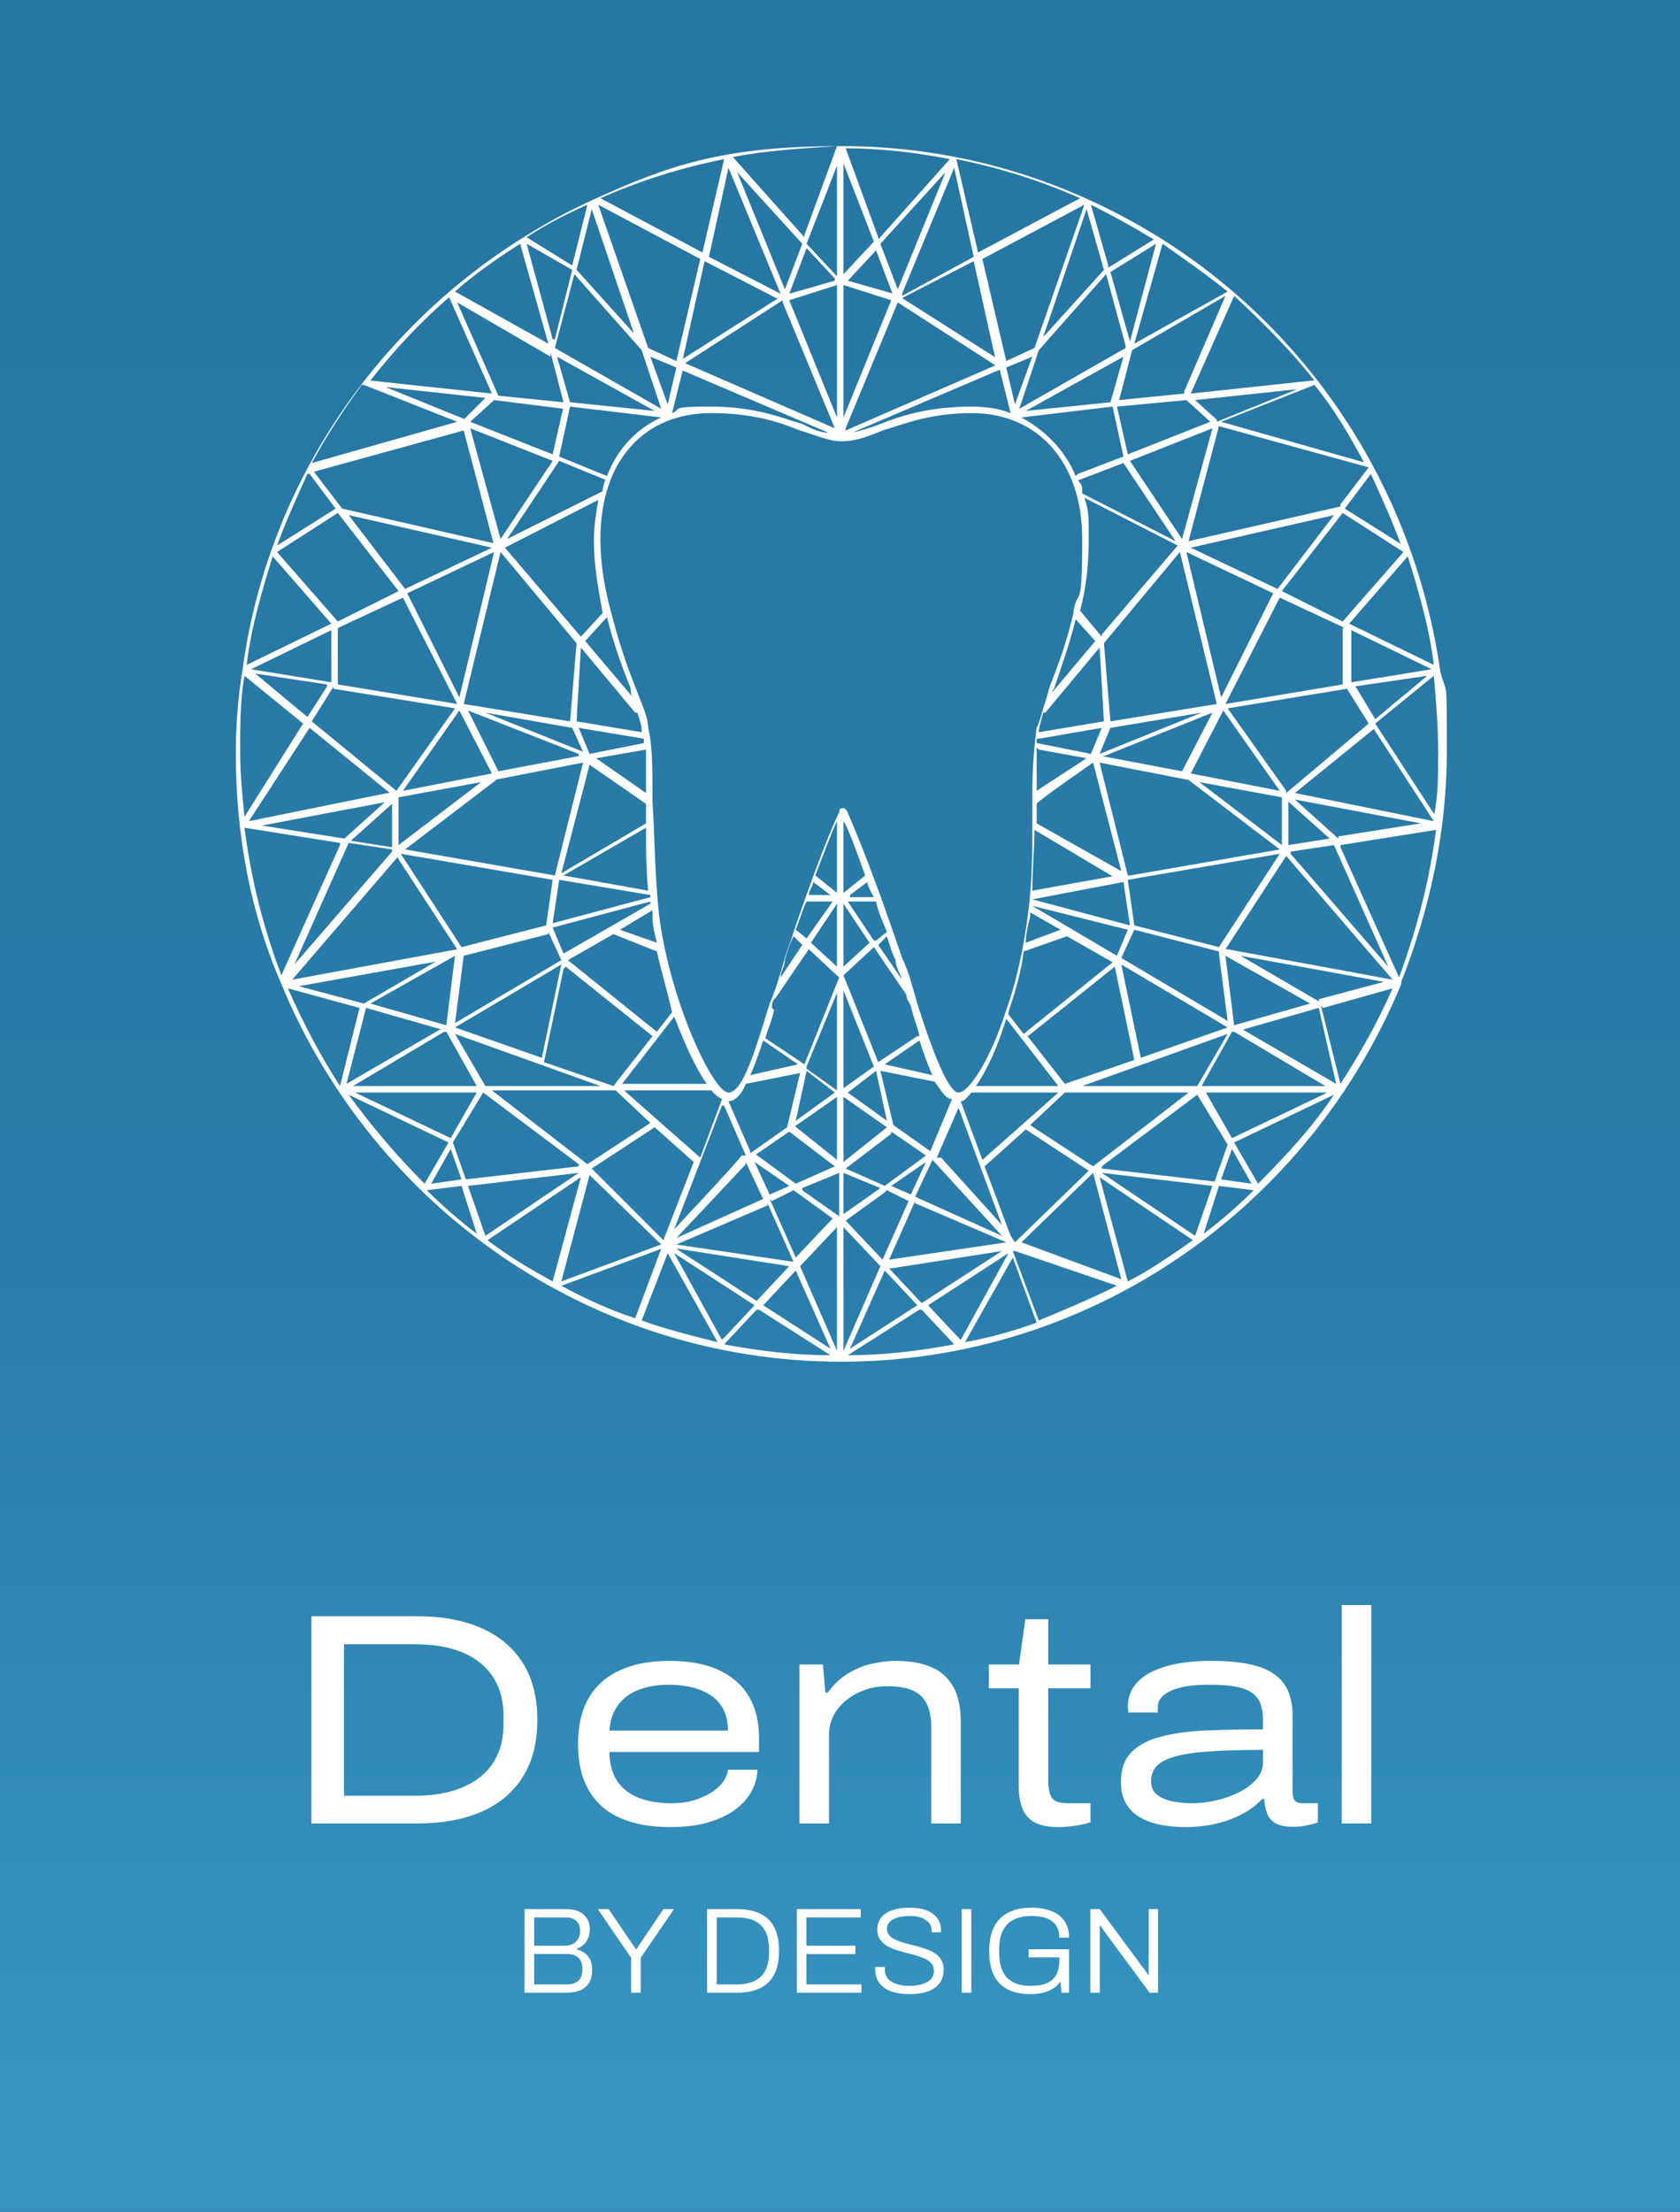 <svg
	id="header-logo"
	viewBox="0 0 98 129"
	version="1.1"
	xmlns="http://www.w3.org/2000/svg"
	xmlns:xlink="http://www.w3.org/1999/xlink"
	xml:space="preserve"
	class="transition-all duration-500 ease-in-out absolute left-0 z-10 logo-at-top"
	style="fill-rule:evenodd;clip-rule:evenodd;stroke-linejoin:round;stroke-miterlimit:2;"
>
	<rect x="0" y="0" width="98" height="129" fill="#333333" stroke="none"/>
	<rect
		x="0"
		y="0"
		width="98"
		height="129"
		style="fill:url(#_Linear1);fill-rule:nonzero;"
	></rect>
	<g id="Layer-1"> </g>
	<g
		id="Layer-11"
		transform="matrix(0.069,0,0,0.069,13.689,10.08)"
	>
		<g
			transform="matrix(1.061,0,0,1.061,865.151,127.865)"
		>
			<path
				d="M0,684.802L-19.022,651.945L60.525,613.901C43.232,639.84 22.481,662.321 0,684.802ZM-724.575,613.901L-645.028,651.945L-664.05,684.802C-686.531,662.321 -705.553,639.84 -724.575,613.901ZM-645.028,-22.48L-610.442,55.338L-707.282,44.962C-688.26,20.752 -667.509,-1.729 -643.298,-22.48L-645.028,-22.48ZM43.232,44.962L-53.608,55.338L-19.022,-22.48C3.459,-1.729 25.939,20.752 44.962,44.962L43.232,44.962ZM65.713,415.032L141.802,402.927C136.615,444.43 126.239,482.474 112.404,520.519L65.714,416.761L65.713,415.032ZM51.879,544.729L107.216,529.165C95.111,556.834 81.277,581.044 65.713,605.254L50.15,543L51.879,544.729ZM-43.232,612.172L55.337,612.172L-20.752,648.487L-41.503,612.172L-43.232,612.172ZM-29.398,681.343L-20.751,657.133L-5.188,684.802L-29.398,681.343M-31.127,686.531L-3.459,689.99C-15.564,702.095 -29.398,714.2 -43.233,724.576L-31.128,686.531L-31.127,686.531ZM-126.239,679.614L-51.879,729.764C-69.172,741.869 -86.465,753.974 -103.758,762.62L-126.239,679.614M-193.681,738.41L-112.404,766.079C-133.156,776.455 -153.907,785.101 -174.659,793.748L-195.41,738.41L-193.681,738.41ZM-195.41,743.598L-176.388,795.477C-195.41,802.394 -214.433,807.582 -233.455,811.041L-195.41,743.598ZM-268.041,785.101L-242.102,812.77C-269.77,817.958 -297.439,821.416 -326.837,821.416L-269.77,785.101L-268.041,785.101ZM-397.738,785.101L-340.671,821.416C-370.069,821.416 -397.738,817.958 -425.407,812.77L-399.468,785.101L-397.738,785.101ZM-470.369,740.14L-430.595,811.041C-451.346,805.853 -472.098,800.665 -491.12,793.748L-470.369,740.14ZM-475.557,736.681L-496.308,792.018C-517.06,785.101 -536.082,776.455 -555.104,766.079L-475.557,736.681M-539.541,679.614L-562.021,762.62C-581.044,752.245 -598.337,741.869 -613.9,729.764L-539.541,679.614M-634.652,686.531L-622.547,724.576C-636.381,714.2 -650.216,702.095 -662.321,689.99L-634.652,686.531M-643.298,657.133L-634.652,681.343L-658.862,684.802L-643.298,657.133M-622.547,612.172L-643.298,648.487L-719.387,612.172L-620.818,612.172L-622.547,612.172ZM-715.929,544.729L-731.492,606.984C-747.056,582.773 -760.891,556.834 -772.996,529.165L-715.929,544.729ZM-731.492,415.032L-778.183,518.789C-792.018,482.474 -802.394,442.7 -807.582,401.197L-731.492,413.302L-731.492,415.032ZM-631.193,76.09L-695.177,50.15L-615.63,58.797L-632.923,76.09L-631.193,76.09ZM-563.751,22.481L-553.375,62.255L-605.254,57.067L-638.11,-17.292L-563.751,25.94L-563.751,22.481ZM-565.48,15.564L-639.84,-25.939C-624.276,-39.773 -606.983,-51.878 -587.961,-63.983L-565.48,15.564ZM-546.458,-46.691L-582.773,-69.171C-567.209,-79.547 -549.916,-88.194 -534.353,-95.111L-546.458,-46.691ZM-442.7,-57.066L-523.977,-100.299C-492.85,-114.133 -459.993,-124.509 -425.407,-131.426L-442.7,-57.066ZM-361.423,-69.171L-418.49,-133.155C-390.821,-138.343 -363.152,-140.073 -335.484,-141.802L-361.423,-70.901L-361.423,-69.171ZM-302.627,-69.171L-328.566,-140.073C-300.898,-140.073 -271.5,-136.614 -245.56,-131.426L-302.627,-67.442L-302.627,-69.171ZM-223.079,-57.066L-240.372,-131.426C-205.786,-124.509 -172.93,-114.133 -141.802,-100.299L-223.079,-57.066ZM-119.321,-46.691L-133.156,-95.111C-115.863,-86.464 -100.299,-77.818 -83.006,-67.442L-119.321,-44.961L-119.321,-46.691ZM-98.57,15.564L-76.089,-63.984C-58.796,-51.878 -41.503,-39.773 -24.21,-25.939L-98.57,15.564ZM-58.796,55.338L-110.675,60.526L-100.299,20.752L-25.939,-22.48L-58.796,53.609L-58.796,55.338ZM-32.857,76.09L-50.15,60.526L31.127,51.879L-32.857,77.819L-32.857,76.09ZM63.984,409.844L29.398,378.716L129.697,397.739L63.984,408.114L63.984,409.844ZM25.939,420.22L60.525,415.032L103.758,511.872L25.939,421.949L25.939,420.22ZM-25.939,498.038L22.481,423.678L107.216,522.248L-24.21,498.038L-25.939,498.038ZM48.42,539.541L-13.834,503.226L100.299,523.977L48.42,537.812L48.42,539.541ZM-12.105,562.022L48.42,544.729L62.255,605.254L-12.105,562.022ZM-19.022,563.751L53.608,606.984L-44.962,606.984L-20.751,563.751L-19.022,563.751ZM-36.315,686.531L-50.15,726.305L-124.509,676.155L-36.315,686.531M-124.509,670.968L-48.42,613.901L-24.21,653.675L-34.586,683.073L-124.509,672.697L-124.509,670.968ZM-131.427,676.156L-108.946,760.891L-188.493,731.493L-131.427,676.156ZM-198.869,740.14L-236.914,809.311L-262.853,781.643L-198.869,740.14ZM-292.251,752.245L-204.057,738.41L-268.041,779.913L-293.98,752.245L-292.251,752.245ZM-297.439,753.974L-271.5,781.643L-325.108,816.229L-297.439,753.974ZM-300.898,750.515L-330.296,817.958L-330.296,719.388L-300.898,750.515ZM-335.484,817.958L-364.882,750.515L-335.484,719.388L-335.484,817.958ZM-368.34,753.974L-340.671,816.229L-394.28,781.643L-368.34,753.974ZM-401.197,781.643L-427.136,809.311L-465.181,740.139L-401.197,781.643ZM-461.722,736.681L-373.528,750.515L-399.468,778.184L-463.452,736.681L-461.722,736.681ZM-475.557,733.222L-555.104,762.62L-532.623,677.885L-475.557,733.222ZM-541.27,676.156L-615.63,726.305L-629.464,686.531L-541.27,676.156M-541.27,670.968L-631.193,681.343L-641.569,651.945L-617.359,612.172L-541.27,669.238L-541.27,670.968ZM-646.757,563.751L-622.547,606.984L-721.117,606.984L-648.486,563.751L-646.757,563.751ZM-651.945,562.022L-726.305,605.254L-710.741,544.729L-650.216,562.022L-651.945,562.022ZM-650.216,504.955L-712.47,541.27L-764.349,527.436L-648.486,506.684L-650.216,504.955ZM-686.531,423.678L-638.11,498.038L-769.537,522.248L-684.802,423.678L-686.531,423.678ZM-689.989,420.22L-767.808,510.143L-724.575,413.302L-689.989,418.49L-689.989,420.22ZM-693.448,378.716L-728.034,409.844L-793.747,399.468L-693.448,380.446L-693.448,378.716ZM-693.448,373.529L-804.123,396.009L-755.703,321.65L-691.719,373.529L-693.448,373.529ZM-736.68,290.522L-639.84,306.086L-686.531,371.799L-753.973,316.462L-736.68,288.793L-736.68,290.522ZM-741.868,288.793L-757.432,313.003L-798.935,278.417L-741.868,287.064L-741.868,288.793ZM-738.41,285.334L-802.394,274.959L-738.41,243.831L-738.41,285.334ZM-684.802,212.704L-733.222,236.914L-781.642,181.577L-733.222,150.449L-684.802,212.704ZM-608.712,174.659L-729.763,146.991L-752.244,117.593L-632.923,84.736L-608.712,176.389L-608.712,174.659ZM-562.021,108.946L-603.525,171.201L-627.735,83.007L-562.021,108.946ZM-480.744,69.172L-548.187,62.255L-558.563,25.94L-480.744,69.172ZM-562.021,12.106L-582.773,-63.984L-546.458,-43.232L-560.292,12.106L-562.021,12.106ZM-491.12,20.752L-475.557,67.443L-560.292,19.023L-544.728,-39.773L-491.12,20.752ZM-494.579,10.376L-542.999,-43.232L-530.894,-91.652L-496.308,10.376L-494.579,10.376ZM-463.451,29.398L-485.932,19.023L-525.706,-95.111L-444.429,-51.878L-463.451,29.398ZM-382.175,-20.751L-458.264,27.669L-440.971,-50.149L-383.904,-20.751L-382.175,-20.751ZM-380.445,-24.21L-437.512,-53.608L-421.948,-124.509L-380.445,-24.21M-376.987,-27.668L-415.031,-121.05L-363.152,-63.983L-376.987,-27.668ZM-337.213,-34.585L-373.528,-24.21L-359.694,-60.525L-337.213,-36.315L-337.213,-34.585ZM-335.484,-38.044L-359.694,-63.984L-335.484,-126.238L-335.484,-38.044ZM-330.296,-127.967L-306.085,-65.713L-330.296,-39.773L-330.296,-127.967ZM-290.522,-24.21L-326.837,-34.585L-304.356,-58.796L-290.522,-22.48L-290.522,-24.21ZM-287.063,-27.668L-300.898,-63.984L-249.019,-121.05L-287.063,-27.668ZM-283.605,-24.21L-242.102,-124.509L-226.538,-53.608L-283.605,-22.48L-283.605,-24.21ZM-207.516,27.669L-283.605,-20.751L-226.538,-50.149L-209.245,27.669L-207.516,27.669ZM-178.117,19.023L-200.598,29.399L-219.621,-51.878L-138.344,-95.111L-178.117,19.023ZM-171.2,10.376L-136.614,-91.652L-122.78,-43.232L-171.2,10.376ZM-117.592,-41.503L-81.277,-63.984L-102.029,13.835L-117.592,-41.503M-105.487,19.023L-190.223,67.443L-174.659,20.752L-121.051,-39.773L-105.487,17.293L-105.487,19.023ZM-117.592,62.255L-185.035,69.172L-107.216,25.94L-117.592,62.255ZM-60.525,171.201L-102.029,108.946L-36.315,83.007L-60.525,171.201ZM65.713,145.261L-55.337,172.93L-31.127,81.277L88.194,114.134L65.713,143.532L65.713,145.261ZM19.022,212.704L67.443,150.449L115.863,181.577L67.443,236.914L19.022,212.704ZM74.36,285.334L74.36,243.831L138.344,274.959L74.36,285.334ZM76.089,288.793L134.885,280.147L93.382,314.732L77.818,288.793L76.089,288.793ZM91.653,321.65L140.073,396.009L29.398,373.529L93.382,321.65L91.653,321.65ZM22.481,371.799L-24.21,306.086L70.901,290.522L88.194,318.191L22.481,373.529L22.481,371.799ZM24.21,380.446L57.067,409.844L24.21,415.032L24.21,380.446ZM-31.127,496.309L-98.57,479.016L-103.758,442.7L17.293,421.949L-31.127,496.309ZM-19.022,558.563L-25.939,503.226L41.503,541.27L-19.022,558.563ZM-140.073,606.984L-24.21,565.48L-48.42,606.984L-140.073,606.984ZM-131.427,670.968L-181.576,638.111L-153.907,612.172L-55.338,612.172L-131.427,670.968ZM-197.14,726.305L-217.891,670.968L-185.035,641.57L-134.885,674.426L-193.681,731.493L-197.14,726.305ZM-273.229,700.366L-200.598,731.493L-293.98,745.327L-273.229,698.636L-273.229,700.366ZM-295.71,689.99L-278.417,698.636L-299.168,745.327L-328.566,714.2L-297.439,691.719L-295.71,689.99ZM-330.296,676.156L-300.898,688.261L-330.296,709.012L-330.296,674.426L-330.296,676.156ZM-363.152,688.261L-333.754,676.156L-333.754,710.741L-363.152,689.99L-363.152,688.261ZM-387.362,698.636L-370.069,689.99L-338.942,712.471L-368.34,743.598L-389.092,696.907L-387.362,698.636ZM-390.821,700.366L-370.069,747.057L-463.451,733.222L-390.821,702.095L-390.821,700.366ZM-480.744,639.84L-449.617,667.509L-473.827,729.764L-530.894,672.697L-480.744,639.84ZM-511.872,610.442L-484.203,636.382L-534.353,669.238L-610.442,610.442L-511.872,610.442ZM-523.977,606.984L-615.63,606.984L-639.84,565.48L-523.977,606.984ZM-646.757,558.563L-707.282,541.27L-639.84,503.226L-646.757,558.563ZM-562.021,442.7L-567.209,479.016L-634.652,496.309L-683.072,421.949L-562.021,442.7ZM-689.989,416.761L-722.846,411.573L-689.989,382.175L-689.989,418.49L-689.989,416.761ZM-636.381,307.815L-610.442,357.965L-681.343,371.799L-636.381,307.815ZM-679.614,210.975L-724.575,152.179L-610.442,178.118L-679.614,210.975ZM-520.518,124.51C-520.518,126.239 -522.248,129.698 -522.248,133.156L-598.337,171.201L-556.833,108.946L-518.789,124.51L-520.518,124.51ZM-518.789,121.051L-556.833,105.488L-548.187,65.714L-475.557,74.36C-494.579,83.007 -510.143,98.57 -518.789,121.051M-484.203,25.94L-463.451,34.586L-470.369,63.984L-484.203,25.94ZM-459.993,36.316L-342.401,86.465C-349.318,86.465 -356.235,83.007 -363.152,79.548C-380.445,74.36 -401.197,65.714 -435.783,65.714C-470.369,65.714 -458.264,67.443 -466.91,70.902L-458.264,36.316L-459.993,36.316ZM-378.716,-17.292L-337.213,83.007L-456.534,31.128L-378.716,-19.022L-378.716,-17.292ZM-335.484,74.36L-373.528,-19.022L-335.484,-31.127L-335.484,74.36ZM-330.296,74.36L-330.296,-31.127L-292.251,-19.022L-330.296,74.36ZM-328.566,83.007L-287.063,-17.292L-209.245,32.857L-328.566,84.736L-328.566,83.007ZM-197.14,70.902C-205.786,67.443 -216.162,65.714 -228.267,65.714C-261.124,65.714 -283.605,72.631 -300.898,79.548C-309.544,83.007 -316.461,84.736 -323.378,86.465L-205.786,36.316L-197.14,70.902ZM-193.681,63.984L-200.598,34.586L-179.847,25.94L-193.681,63.984ZM-145.261,121.051C-153.907,100.3 -169.471,84.736 -188.493,74.36L-115.863,65.714L-107.216,105.488L-143.532,119.322L-145.261,121.051ZM-140.073,133.156C-140.073,129.698 -140.073,127.968 -143.532,124.51L-107.216,110.675L-65.713,172.93L-140.073,134.886L-140.073,133.156ZM-53.608,178.118L60.525,152.179L15.564,210.975L-53.608,178.118ZM-53.608,357.965L-27.669,307.815L17.293,371.799L-53.608,357.965ZM-46.691,364.882L19.022,376.987L19.022,415.032L-46.691,364.882ZM-103.758,439.242L-126.239,349.318L-55.337,363.153L17.293,418.49L-102.029,439.242L-103.758,439.242ZM-179.847,458.264L-107.216,444.43L-102.029,479.016L-179.847,458.264ZM-93.382,584.503L-108.946,510.143L-24.21,560.293L-93.382,584.503ZM-183.305,567.21L-114.134,511.872L-98.57,586.232L-153.907,605.254L-185.035,565.48L-183.305,567.21ZM-252.477,664.05L-255.936,664.05L-238.643,624.277L-204.057,717.659L-252.477,664.05ZM-259.394,665.78L-204.057,726.305L-273.229,695.178L-259.394,665.78ZM-264.582,667.509L-276.687,693.448L-292.251,686.531L-264.582,667.509ZM-292.251,643.299L-264.582,662.321L-297.439,686.531L-328.566,672.697L-292.251,645.028L-292.251,643.299ZM-330.296,667.509L-330.296,615.63L-295.71,639.84L-330.296,667.509ZM-370.069,639.84L-335.484,615.63L-335.484,665.78L-370.069,638.111L-370.069,639.84ZM-401.197,662.321L-373.528,643.299L-337.213,670.968L-368.34,684.802L-401.197,660.592L-401.197,662.321ZM-401.197,667.509L-373.528,686.531L-389.092,693.448L-401.197,667.509ZM-408.114,667.509L-394.28,696.907L-463.451,728.034L-408.114,669.238L-408.114,667.509ZM-425.407,622.547L-408.114,662.321L-411.573,662.321C-411.573,664.05 -465.181,721.117 -465.181,721.117L-427.136,622.547L-425.407,622.547ZM-551.646,511.872L-482.474,567.21L-513.601,606.984L-568.939,587.961L-553.375,513.602L-551.646,511.872ZM-555.104,510.143L-570.668,584.503L-639.84,560.293L-555.104,510.143ZM-484.203,456.535L-562.021,477.286L-556.833,442.7L-484.203,454.806L-484.203,456.535ZM-684.802,415.032L-684.802,376.987L-619.088,364.882C-619.088,364.882 -684.801,415.032 -684.802,415.032M-608.712,363.153L-537.811,349.318L-560.292,439.242L-679.614,418.49L-606.983,363.153L-608.712,363.153ZM-541.27,344.131L-605.254,356.236L-629.464,307.815L-541.27,342.401L-541.27,344.131ZM-636.381,297.44L-677.884,214.433L-608.712,181.577L-636.381,297.44M-603.525,181.577L-542.999,254.207L-548.187,316.462L-632.923,302.627L-603.525,181.577ZM-520.518,228.268L-539.541,249.019L-600.066,178.118L-525.706,140.073C-527.435,150.449 -529.165,160.825 -529.165,172.93C-529.165,191.952 -525.706,210.975 -522.248,229.997L-520.518,228.268ZM-465.181,551.646C-456.534,574.127 -447.888,593.149 -439.241,605.254L-506.684,605.254L-465.181,551.646ZM-513.601,485.933L-479.015,499.767C-475.557,515.331 -470.369,532.624 -466.91,548.188L-479.015,563.751L-549.916,506.684L-513.601,485.933ZM-484.203,461.723L-553.375,501.497L-562.021,480.745L-484.203,459.993L-484.203,461.723ZM-482.474,472.099C-482.474,479.016 -480.745,485.933 -479.015,492.85L-508.413,482.474L-482.474,466.911L-482.474,472.099ZM-487.662,401.197C-487.662,416.761 -487.662,434.054 -485.932,451.347L-553.375,439.242L-487.662,401.197M-487.662,380.446L-487.662,397.739L-555.104,437.513L-532.623,351.048L-487.662,382.175L-487.662,380.446ZM-546.458,321.65L-537.811,340.672L-615.63,309.545L-546.458,321.65ZM-532.623,342.401L-541.27,321.65L-489.391,330.296L-489.391,333.755L-532.623,342.401ZM-487.662,373.529L-527.435,345.86L-487.662,338.943L-487.662,373.529ZM-536.082,252.478L-518.789,233.456C-513.601,254.207 -506.684,273.229 -499.767,290.522C-499.767,292.252 -499.767,295.71 -498.037,297.44L-536.082,252.478ZM-494.579,309.545C-492.85,314.732 -491.12,319.92 -491.12,323.379L-491.12,325.108L-542.999,316.462L-539.541,257.666L-496.308,309.545L-494.579,309.545ZM-304.356,594.879L-295.71,634.652L-326.837,612.172L-304.356,594.879ZM-330.296,530.895L-306.085,591.42L-330.296,608.713L-330.296,530.895ZM-359.694,591.42L-335.483,532.624L-335.483,610.442L-359.694,593.149L-359.694,591.42ZM-359.694,594.879L-337.213,612.172L-368.34,634.652L-359.694,594.879ZM-394.28,570.668L-366.611,589.691L-404.655,598.337C-401.197,591.42 -397.738,581.044 -394.28,570.668M-387.362,544.729C-387.362,541.27 -387.362,539.541 -383.904,536.082L-357.964,498.038L-333.754,520.519L-361.423,589.691L-392.55,568.939C-390.821,562.022 -387.362,555.105 -385.633,546.458L-387.362,544.729ZM-363.152,494.579L-380.445,520.519C-380.445,515.331 -376.987,511.872 -376.987,506.684C-375.257,499.767 -373.528,494.579 -370.069,487.662L-363.152,494.579ZM-359.694,459.993L-338.942,459.993L-359.694,489.391L-368.34,482.474C-364.882,473.828 -363.152,466.911 -359.694,459.993M-354.506,444.43L-340.671,454.805L-357.964,454.805C-357.964,451.347 -354.506,447.888 -354.506,444.43M-335.484,453.076L-352.777,439.242C-344.13,416.761 -338.942,402.927 -335.484,396.009L-335.484,453.076ZM-330.296,453.076L-330.296,396.009C-326.837,401.197 -321.649,415.032 -313.003,439.242L-330.296,453.076ZM-325.108,454.806L-311.273,444.43C-311.273,447.888 -307.815,453.076 -306.086,456.535L-325.108,456.535L-325.108,454.806ZM-306.086,491.121L-326.837,459.993L-304.356,459.993C-302.627,468.64 -299.168,475.557 -295.71,484.204L-304.356,491.121L-306.086,491.121ZM-302.627,494.579L-295.71,487.662C-293.98,492.85 -292.251,499.767 -288.792,506.684C-288.792,511.872 -285.334,517.06 -283.605,522.248L-302.627,494.579ZM-330.296,461.723L-309.544,492.85L-330.296,511.872L-330.296,459.993L-330.296,461.723ZM-335.484,461.723L-335.484,511.872L-356.235,492.85L-335.484,461.723M-271.5,567.21L-302.627,587.961L-330.296,518.79L-306.085,496.309L-280.146,534.353C-280.146,537.812 -278.417,539.541 -276.687,543C-274.958,551.646 -271.5,558.563 -269.77,567.21L-271.5,567.21ZM-259.394,598.337L-297.439,589.691L-269.77,570.668C-266.312,581.044 -262.853,591.42 -259.395,598.337L-259.394,598.337ZM-404.655,658.863L-421.948,619.089C-416.761,619.089 -411.573,613.901 -408.114,605.254L-364.882,596.608L-375.257,639.84L-404.655,660.592L-404.655,658.863ZM-290.522,638.111L-300.898,594.879L-257.665,603.525C-252.477,610.442 -249.019,617.359 -243.831,617.359L-261.124,658.863L-290.522,638.111ZM-124.509,249.019L-141.802,228.268C-136.614,209.245 -134.885,190.223 -134.885,171.201C-134.885,152.179 -134.885,148.72 -138.344,138.344L-63.984,176.389L-124.509,247.29L-124.509,249.019ZM-57.067,181.577L12.105,214.433L-29.398,297.44L-57.067,181.577M-117.592,316.462L-122.78,254.207L-62.255,181.577L-32.857,302.627L-117.592,316.462ZM-112.404,439.242L-179.847,451.347C-179.847,434.054 -178.118,418.49 -178.118,402.927L-114.134,440.971L-112.404,439.242ZM-176.388,397.739L-176.388,382.175C-176.388,380.446 -131.427,349.318 -131.427,349.318L-108.946,435.783L-176.388,397.739ZM-174.659,338.943L-136.614,345.86L-176.388,371.799L-176.388,337.213L-174.659,338.943ZM-174.659,330.296L-124.509,321.65L-133.156,342.401L-176.388,333.755L-176.388,330.296L-174.659,330.296ZM-44.962,309.545L-126.239,342.401L-117.592,321.65L-44.962,309.545ZM-164.283,295.71C-164.283,293.981 -164.283,292.252 -162.554,290.522C-157.366,274.959 -150.449,255.936 -145.261,235.185L-129.697,252.478L-166.012,295.71L-164.283,295.71ZM-169.471,309.545L-126.239,257.666L-122.78,316.462L-174.659,325.108C-174.659,321.65 -172.93,316.462 -171.2,309.545L-169.471,309.545ZM-179.847,463.452L-103.758,482.474L-112.404,503.226L-179.847,463.452ZM-181.576,472.099L-181.576,468.64L-157.366,482.474L-185.035,492.85C-185.035,485.933 -183.305,479.016 -181.576,472.098L-181.576,472.099ZM-198.869,548.188C-193.681,532.624 -188.493,515.331 -186.764,499.767L-152.178,487.662L-115.863,508.414L-186.764,565.48L-198.869,549.917L-198.869,548.188ZM-159.095,606.984L-224.809,606.984C-216.162,594.879 -207.516,575.856 -200.598,553.375L-159.095,606.984M-122.78,344.131L-36.315,309.545L-60.525,356.236L-124.509,344.131L-122.78,344.131ZM-435.783,70.902C-402.926,70.902 -382.175,77.819 -364.882,84.736C-352.777,88.195 -342.401,93.383 -332.025,93.383C-321.649,93.383 -311.273,89.924 -299.168,84.736C-281.875,79.548 -261.124,70.902 -228.267,70.902C-174.659,70.902 -140.073,110.675 -140.073,171.201C-140.073,231.726 -143.532,209.245 -146.99,228.268L-146.99,229.997C-152.178,252.478 -159.095,271.5 -166.013,288.793C-167.742,295.71 -169.471,300.898 -171.2,306.086C-172.93,313.003 -174.659,318.191 -176.388,321.65C-178.117,333.755 -179.847,352.777 -179.847,375.258L-179.847,397.739C-179.847,420.22 -179.847,444.43 -183.305,470.369C-186.764,496.309 -191.952,522.248 -200.598,546.458C-212.703,584.503 -229.996,612.172 -238.643,612.172C-247.289,612.172 -261.124,574.127 -271.5,541.27C-274.958,529.165 -278.417,515.331 -283.605,504.955C-314.732,413.302 -326.837,390.822 -326.837,389.092C-326.837,389.092 -328.566,385.634 -330.296,385.634C-332.025,385.634 -333.754,385.634 -333.754,389.092C-333.754,389.092 -344.13,408.115 -370.07,484.204C-371.799,491.121 -375.257,498.038 -376.987,504.955C-380.445,517.06 -383.904,529.165 -389.092,541.27C-399.468,574.127 -409.843,612.172 -421.949,612.172C-434.054,612.172 -468.64,539.541 -477.286,470.369C-480.745,437.513 -480.745,406.385 -482.474,380.446C-482.474,354.506 -482.474,335.484 -485.933,321.65C-485.933,313.003 -491.12,302.627 -496.308,288.793C-503.225,271.5 -510.143,250.748 -515.331,229.997C-520.518,210.975 -523.977,191.952 -523.977,171.201C-523.977,108.946 -489.391,70.902 -435.783,70.902ZM-565.48,484.204L-555.104,506.684L-639.84,556.834L-632.923,503.226L-565.48,485.933L-565.48,484.204ZM-504.955,610.442L-435.783,610.442C-432.324,613.901 -430.595,615.63 -427.136,617.359L-444.429,664.05L-503.225,612.172L-504.955,610.442ZM-219.621,665.78L-236.914,619.089C-233.455,619.089 -231.726,615.63 -228.267,612.171L-159.095,612.171L-219.621,665.78ZM-31.127,501.497L-24.21,555.105L-108.946,504.955L-98.57,482.474L-31.127,499.767L-31.127,501.497ZM67.443,242.102L67.443,287.064L-25.939,302.627L17.293,217.892L69.172,242.102L67.443,242.102ZM-733.222,242.102L-681.343,217.892L-638.11,302.627L-733.222,287.064L-733.222,242.102ZM-57.067,60.526L-38.045,77.819L-103.758,103.758L-112.404,65.714L-57.067,60.526ZM-553.375,65.714L-562.021,103.758L-627.735,77.819L-608.712,60.526L-553.375,67.443L-553.375,65.714ZM141.802,392.551L93.382,318.191L140.073,280.147C141.802,299.169 143.531,319.92 143.531,340.672C143.531,361.423 143.531,375.258 140.073,392.551L141.802,392.551ZM140.073,271.5L72.63,238.643L119.321,185.035C127.968,212.704 136.614,242.102 140.073,271.5M115.863,176.389L69.172,146.991L89.923,119.322C98.57,138.344 107.216,157.366 114.134,176.389L115.863,176.389ZM86.465,110.675L-29.398,77.819L44.962,48.421C60.526,67.443 72.631,88.195 84.736,110.675L86.465,110.675ZM-712.47,48.421L-638.11,77.819L-753.973,110.675C-741.868,88.195 -728.034,67.443 -714.2,48.421L-712.47,48.421ZM-755.703,119.322L-734.951,146.991L-781.642,176.389C-774.725,157.367 -766.078,138.344 -757.432,119.322L-755.703,119.322ZM-785.101,185.035L-738.41,238.643L-805.852,271.5C-802.394,242.102 -793.747,212.704 -785.101,185.035ZM-811.04,340.672C-811.04,319.92 -811.04,299.169 -807.582,280.147L-760.891,318.191L-807.582,392.551C-809.311,375.258 -811.04,357.965 -811.04,340.672M114.134,523.977C136.615,466.911 150.449,404.656 150.449,340.672C150.449,276.688 150.449,297.44 145.261,276.688C124.509,131.427 41.503,6.918 -76.089,-67.442C-150.449,-114.133 -236.914,-141.802 -332.025,-141.802C-427.136,-141.802 -470.369,-126.238 -530.894,-98.569C-549.916,-89.923 -568.939,-79.547 -587.961,-67.442C-705.553,6.918 -790.289,131.427 -809.311,276.688C-812.77,297.44 -814.499,319.92 -814.499,342.401C-814.499,408.115 -802.394,470.369 -778.184,525.707C-705.553,702.095 -532.623,826.604 -332.025,826.604C-131.427,826.604 41.503,702.095 114.133,525.707L114.133,523.977L114.134,523.977Z"
				style="fill:white;fill-rule:nonzero;"
			></path>
		</g>
		<g
			transform="matrix(21.249,0,0,21.249,-255.39,-730.645)"
		>
			<path
				d="M15.072,100.044L15.072,91.8L19.272,91.8C20.272,91.8 21.128,91.958 21.84,92.274C22.552,92.59 23.1,93.052 23.484,93.66C23.868,94.268 24.06,95.024 24.06,95.928C24.06,96.824 23.868,97.578 23.484,98.19C23.1,98.802 22.552,99.264 21.84,99.576C21.128,99.888 20.272,100.044 19.272,100.044L15.072,100.044ZM16.368,98.94L19.224,98.94C19.72,98.94 20.178,98.884 20.598,98.772C21.018,98.66 21.388,98.488 21.708,98.256C22.028,98.024 22.276,97.726 22.452,97.362C22.628,96.998 22.716,96.564 22.716,96.06L22.716,95.784C22.716,95.288 22.628,94.858 22.452,94.494C22.276,94.13 22.028,93.83 21.708,93.594C21.388,93.358 21.018,93.186 20.598,93.078C20.178,92.97 19.72,92.916 19.224,92.916L16.368,92.916L16.368,98.94Z"
				style="fill:white;fill-rule:nonzero;"
			></path>
			<path
				d="M29.352,100.188C28.576,100.188 27.916,100.07 27.372,99.834C26.828,99.598 26.41,99.234 26.118,98.742C25.826,98.25 25.68,97.632 25.68,96.888C25.68,96.152 25.822,95.54 26.106,95.052C26.39,94.564 26.804,94.196 27.348,93.948C27.892,93.7 28.548,93.576 29.316,93.576C30.124,93.576 30.792,93.704 31.32,93.96C31.848,94.216 32.24,94.57 32.496,95.022C32.752,95.474 32.88,96.004 32.88,96.612L32.88,97.2L26.928,97.2C26.936,97.696 27.048,98.094 27.264,98.394C27.48,98.694 27.772,98.91 28.14,99.042C28.508,99.174 28.932,99.24 29.412,99.24C29.724,99.24 30.01,99.202 30.27,99.126C30.53,99.05 30.76,98.95 30.96,98.826C31.16,98.702 31.32,98.56 31.44,98.4C31.56,98.24 31.628,98.076 31.644,97.908L32.82,97.908C32.812,98.18 32.74,98.452 32.604,98.724C32.468,98.996 32.258,99.242 31.974,99.462C31.69,99.682 31.33,99.858 30.894,99.99C30.458,100.122 29.944,100.188 29.352,100.188ZM26.928,96.348L31.644,96.348C31.644,96.004 31.58,95.716 31.452,95.484C31.324,95.252 31.15,95.066 30.93,94.926C30.71,94.786 30.458,94.684 30.174,94.62C29.89,94.556 29.596,94.524 29.292,94.524C28.86,94.524 28.47,94.588 28.122,94.716C27.774,94.844 27.496,95.044 27.288,95.316C27.08,95.588 26.96,95.932 26.928,96.348Z"
				style="fill:white;fill-rule:nonzero;"
			></path>
			<path
				d="M34.488,100.044L34.488,93.72L35.424,93.72L35.52,94.836L35.616,94.836C35.856,94.508 36.126,94.254 36.426,94.074C36.726,93.894 37.042,93.766 37.374,93.69C37.706,93.614 38.02,93.576 38.316,93.576C38.884,93.576 39.36,93.66 39.744,93.828C40.128,93.996 40.418,94.258 40.614,94.614C40.81,94.97 40.908,95.436 40.908,96.012L40.908,100.044L39.732,100.044L39.732,96.228C39.732,95.884 39.688,95.604 39.6,95.388C39.512,95.172 39.388,95.006 39.228,94.89C39.068,94.774 38.88,94.694 38.664,94.65C38.448,94.606 38.212,94.584 37.956,94.584C37.572,94.584 37.204,94.666 36.852,94.83C36.5,94.994 36.214,95.222 35.994,95.514C35.774,95.806 35.664,96.152 35.664,96.552L35.664,100.044L34.488,100.044Z"
				style="fill:white;fill-rule:nonzero;"
			></path>
			<path
				d="M44.784,100.188C44.424,100.188 44.128,100.134 43.896,100.026C43.664,99.918 43.492,99.742 43.38,99.498C43.268,99.254 43.212,98.932 43.212,98.532L43.212,94.668L42.024,94.668L42.024,93.72L43.224,93.72L43.476,91.92L44.388,91.92L44.388,93.72L46.068,93.72L46.068,94.668L44.388,94.668L44.388,98.328C44.388,98.632 44.434,98.86 44.526,99.012C44.618,99.164 44.84,99.24 45.192,99.24L46.068,99.24L46.068,99.996C45.956,100.036 45.824,100.07 45.672,100.098C45.52,100.126 45.366,100.148 45.21,100.164C45.054,100.18 44.912,100.188 44.784,100.188Z"
				style="fill:white;fill-rule:nonzero;"
			></path>
			<path
				d="M49.86,100.188C49.508,100.188 49.176,100.158 48.864,100.098C48.552,100.038 48.276,99.938 48.036,99.798C47.796,99.658 47.61,99.474 47.478,99.246C47.346,99.018 47.28,98.736 47.28,98.4C47.28,97.88 47.424,97.478 47.712,97.194C48,96.91 48.402,96.704 48.918,96.576C49.434,96.448 50.034,96.37 50.718,96.342C51.402,96.314 52.14,96.3 52.932,96.3L52.932,95.928C52.932,95.568 52.864,95.286 52.728,95.082C52.592,94.878 52.368,94.734 52.056,94.65C51.744,94.566 51.32,94.524 50.784,94.524C50.328,94.524 49.95,94.562 49.65,94.638C49.35,94.714 49.124,94.818 48.972,94.95C48.82,95.082 48.744,95.236 48.744,95.412L48.744,95.628L47.58,95.628C47.572,95.596 47.566,95.562 47.562,95.526C47.558,95.49 47.556,95.448 47.556,95.4C47.556,95.016 47.682,94.69 47.934,94.422C48.186,94.154 48.56,93.946 49.056,93.798C49.552,93.65 50.172,93.576 50.916,93.576C51.62,93.576 52.208,93.644 52.68,93.78C53.152,93.916 53.508,94.142 53.748,94.458C53.988,94.774 54.108,95.204 54.108,95.748L54.108,98.772C54.108,98.932 54.136,99.05 54.192,99.126C54.248,99.202 54.356,99.24 54.516,99.24L55.116,99.24L55.116,100.008C54.996,100.048 54.846,100.086 54.666,100.122C54.486,100.158 54.308,100.176 54.132,100.176C53.82,100.176 53.584,100.128 53.424,100.032C53.264,99.936 53.154,99.804 53.094,99.636C53.034,99.468 52.996,99.28 52.98,99.072L52.896,99.072C52.672,99.312 52.398,99.516 52.074,99.684C51.75,99.852 51.398,99.978 51.018,100.062C50.638,100.146 50.252,100.188 49.86,100.188ZM50.088,99.24C50.408,99.24 50.734,99.202 51.066,99.126C51.398,99.05 51.706,98.94 51.99,98.796C52.274,98.652 52.502,98.48 52.674,98.28C52.846,98.08 52.932,97.856 52.932,97.608L52.932,97.116C51.94,97.116 51.114,97.146 50.454,97.206C49.794,97.266 49.3,97.384 48.972,97.56C48.644,97.736 48.48,98.004 48.48,98.364C48.48,98.596 48.558,98.774 48.714,98.898C48.87,99.022 49.074,99.11 49.326,99.162C49.578,99.214 49.832,99.24 50.088,99.24Z"
				style="fill:white;fill-rule:nonzero;"
			></path>
			<rect
				x="56.064"
				y="91.356"
				width="1.176"
				height="8.688"
				style="fill:white;fill-rule:nonzero;"
			></rect>
		</g>
		<g
			transform="matrix(8.351,0,0,4.716,125.437,962.4)"
		>
			<path
				d="M14.327,122.098L14.327,107.126L18.58,107.126C19.073,107.126 19.494,107.272 19.843,107.563C20.192,107.854 20.461,108.268 20.65,108.807C20.839,109.345 20.934,109.985 20.934,110.727C20.934,111.295 20.878,111.819 20.767,112.299C20.656,112.779 20.5,113.183 20.299,113.51C20.098,113.837 19.861,114.081 19.59,114.241L19.59,114.329C19.878,114.445 20.141,114.649 20.379,114.94C20.617,115.231 20.808,115.627 20.952,116.129C21.096,116.631 21.168,117.268 21.168,118.039C21.168,119.028 21.055,119.821 20.829,120.418C20.603,121.014 20.297,121.444 19.911,121.706C19.525,121.967 19.081,122.098 18.58,122.098L14.327,122.098ZM15.301,120.614L18.641,120.614C19.101,120.614 19.473,120.407 19.757,119.992C20.04,119.578 20.182,118.876 20.182,117.886C20.182,117.26 20.12,116.744 19.997,116.336C19.874,115.929 19.693,115.631 19.455,115.442C19.216,115.252 18.916,115.158 18.555,115.158L15.301,115.158L15.301,120.614ZM15.301,113.674L18.432,113.674C18.727,113.674 18.988,113.568 19.214,113.357C19.44,113.146 19.619,112.844 19.751,112.452C19.882,112.059 19.948,111.608 19.948,111.098C19.948,110.254 19.818,109.629 19.559,109.221C19.301,108.814 18.958,108.61 18.53,108.61L15.301,108.61L15.301,113.674Z"
				style="fill:white;fill-rule:nonzero;"
			></path>
			<path
				d="M25.112,122.098L25.112,115.834L21.747,107.126L22.844,107.126L25.593,114.307L25.642,114.307L28.379,107.126L29.451,107.126L26.086,115.834L26.086,122.098L25.112,122.098Z"
				style="fill:white;fill-rule:nonzero;"
			></path>
			<path
				d="M32.803,122.098L32.803,107.126L35.848,107.126C36.752,107.126 37.518,107.384 38.147,107.901C38.775,108.417 39.256,109.225 39.589,110.324C39.922,111.422 40.088,112.852 40.088,114.612C40.088,116.344 39.922,117.762 39.589,118.868C39.256,119.974 38.775,120.789 38.147,121.313C37.518,121.837 36.752,122.098 35.848,122.098L32.803,122.098ZM33.777,120.614L35.811,120.614C36.312,120.614 36.764,120.509 37.167,120.298C37.569,120.087 37.915,119.752 38.202,119.294C38.49,118.836 38.708,118.243 38.855,117.515C39.003,116.788 39.077,115.907 39.077,114.874L39.077,114.416C39.077,113.354 39.003,112.455 38.855,111.72C38.708,110.986 38.492,110.389 38.208,109.931C37.925,109.472 37.582,109.138 37.179,108.927C36.776,108.716 36.32,108.61 35.811,108.61L33.777,108.61L33.777,120.614Z"
				style="fill:white;fill-rule:nonzero;"
			></path>
			<path
				d="M41.888,122.098L41.888,107.126L48.359,107.126L48.359,108.61L42.861,108.61L42.861,113.674L47.816,113.674L47.816,115.18L42.861,115.18L42.861,120.614L48.433,120.614L48.433,122.098L41.888,122.098Z"
				style="fill:white;fill-rule:nonzero;"
			></path>
			<path
				d="M53.338,122.36C52.886,122.36 52.447,122.288 52.019,122.142C51.592,121.997 51.214,121.749 50.885,121.4C50.557,121.051 50.298,120.592 50.109,120.025C49.92,119.458 49.825,118.752 49.825,117.908L49.825,117.701C49.825,117.635 49.829,117.566 49.838,117.493L50.811,117.493C50.811,117.551 50.809,117.631 50.805,117.733C50.801,117.835 50.799,117.922 50.799,117.995C50.799,118.635 50.908,119.17 51.126,119.599C51.343,120.029 51.639,120.349 52.013,120.56C52.387,120.771 52.808,120.876 53.277,120.876C53.433,120.876 53.62,120.858 53.837,120.822C54.055,120.785 54.277,120.713 54.503,120.603C54.729,120.494 54.936,120.341 55.125,120.145C55.314,119.949 55.469,119.694 55.588,119.381C55.707,119.068 55.766,118.679 55.766,118.213C55.766,117.675 55.684,117.231 55.52,116.882C55.356,116.533 55.14,116.246 54.873,116.02C54.606,115.794 54.3,115.594 53.954,115.42C53.609,115.245 53.256,115.078 52.894,114.918C52.533,114.758 52.182,114.576 51.841,114.372C51.5,114.168 51.194,113.914 50.922,113.608C50.651,113.303 50.435,112.921 50.275,112.462C50.115,112.004 50.035,111.44 50.035,110.771C50.035,110.189 50.101,109.658 50.232,109.178C50.364,108.698 50.565,108.286 50.836,107.945C51.107,107.603 51.452,107.337 51.871,107.148C52.291,106.959 52.788,106.864 53.363,106.864C53.798,106.864 54.205,106.944 54.583,107.104C54.961,107.264 55.294,107.515 55.581,107.857C55.869,108.199 56.093,108.628 56.253,109.145C56.413,109.662 56.494,110.284 56.494,111.011L56.494,111.273L55.532,111.273L55.532,110.902C55.532,110.364 55.438,109.909 55.249,109.538C55.06,109.167 54.807,108.876 54.491,108.665C54.174,108.454 53.815,108.348 53.412,108.348C52.862,108.348 52.41,108.447 52.056,108.643C51.703,108.839 51.44,109.109 51.267,109.451C51.095,109.792 51.009,110.174 51.009,110.596C51.009,111.091 51.091,111.502 51.255,111.83C51.419,112.157 51.637,112.426 51.908,112.637C52.18,112.848 52.486,113.037 52.827,113.205C53.168,113.372 53.519,113.536 53.881,113.696C54.242,113.856 54.593,114.041 54.934,114.252C55.275,114.463 55.584,114.725 55.859,115.038C56.134,115.351 56.352,115.74 56.512,116.206C56.672,116.671 56.752,117.246 56.752,117.93C56.752,118.963 56.607,119.807 56.315,120.462C56.023,121.116 55.623,121.596 55.113,121.902C54.604,122.208 54.012,122.36 53.338,122.36Z"
				style="fill:white;fill-rule:nonzero;"
			></path>
			<rect
				x="58.577"
				y="107.126"
				width="0.974"
				height="14.972"
				style="fill:white;fill-rule:nonzero;"
			></rect>
			<path
				d="M65.565,122.36C64.177,122.36 63.129,121.724 62.422,120.451C61.716,119.177 61.362,117.231 61.362,114.612C61.362,112.91 61.525,111.484 61.849,110.334C62.174,109.185 62.654,108.319 63.291,107.737C63.928,107.155 64.715,106.864 65.652,106.864C66.235,106.864 66.759,106.977 67.223,107.202C67.687,107.428 68.086,107.763 68.419,108.206C68.752,108.65 69.006,109.207 69.183,109.876C69.36,110.545 69.448,111.331 69.448,112.233L68.462,112.233C68.462,111.52 68.392,110.916 68.252,110.422C68.113,109.927 67.915,109.523 67.661,109.21C67.406,108.898 67.106,108.676 66.761,108.545C66.416,108.414 66.046,108.348 65.652,108.348C65.142,108.348 64.686,108.461 64.283,108.687C63.881,108.912 63.536,109.269 63.248,109.756C62.961,110.244 62.743,110.869 62.595,111.633C62.447,112.397 62.373,113.317 62.373,114.394L62.373,114.852C62.373,116.293 62.5,117.457 62.755,118.344C63.01,119.232 63.373,119.876 63.846,120.276C64.318,120.676 64.883,120.876 65.541,120.876C66.239,120.876 66.804,120.705 67.235,120.363C67.667,120.021 67.981,119.498 68.178,118.792C68.376,118.086 68.474,117.188 68.474,116.096L68.474,115.769L65.356,115.769L65.356,114.307L69.448,114.307L69.448,122.098L68.696,122.098L68.573,120.09C68.367,120.629 68.107,121.065 67.79,121.4C67.474,121.735 67.125,121.978 66.742,122.131C66.36,122.284 65.968,122.36 65.565,122.36Z"
				style="fill:white;fill-rule:nonzero;"
			></path>
			<path
				d="M71.605,122.098L71.605,107.126L72.554,107.126L76.88,117.471C76.93,117.573 76.989,117.711 77.059,117.886C77.129,118.061 77.199,118.239 77.269,118.421C77.339,118.603 77.398,118.766 77.447,118.912L77.509,118.912L77.509,107.126L78.458,107.126L78.458,122.098L77.608,122.098L73.195,111.535C73.137,111.389 73.047,111.16 72.924,110.847C72.801,110.535 72.694,110.269 72.603,110.051L72.554,110.051L72.554,122.098L71.605,122.098Z"
				style="fill:white;fill-rule:nonzero;"
			></path>
		</g>
	</g>
	<defs>
		<linearGradient
			id="_Linear1"
			x1="0"
			y1="0"
			x2="1"
			y2="0"
			gradientUnits="userSpaceOnUse"
			gradientTransform="matrix(7.13888e-15,116.587,-116.587,7.13888e-15,49.046,4.381)"
			><stop
				offset="0"
				style="stop-color:rgb(38,118,163);stop-opacity:1"
			></stop><stop
				offset="0.58"
				style="stop-color:rgb(41,124,169);stop-opacity:1"
			></stop><stop
				offset="0.8"
				style="stop-color:rgb(48,136,181);stop-opacity:1"
			></stop><stop
				offset="1"
				style="stop-color:rgb(54,148,193);stop-opacity:1"
			></stop></linearGradient
		>
	</defs>
</svg>
